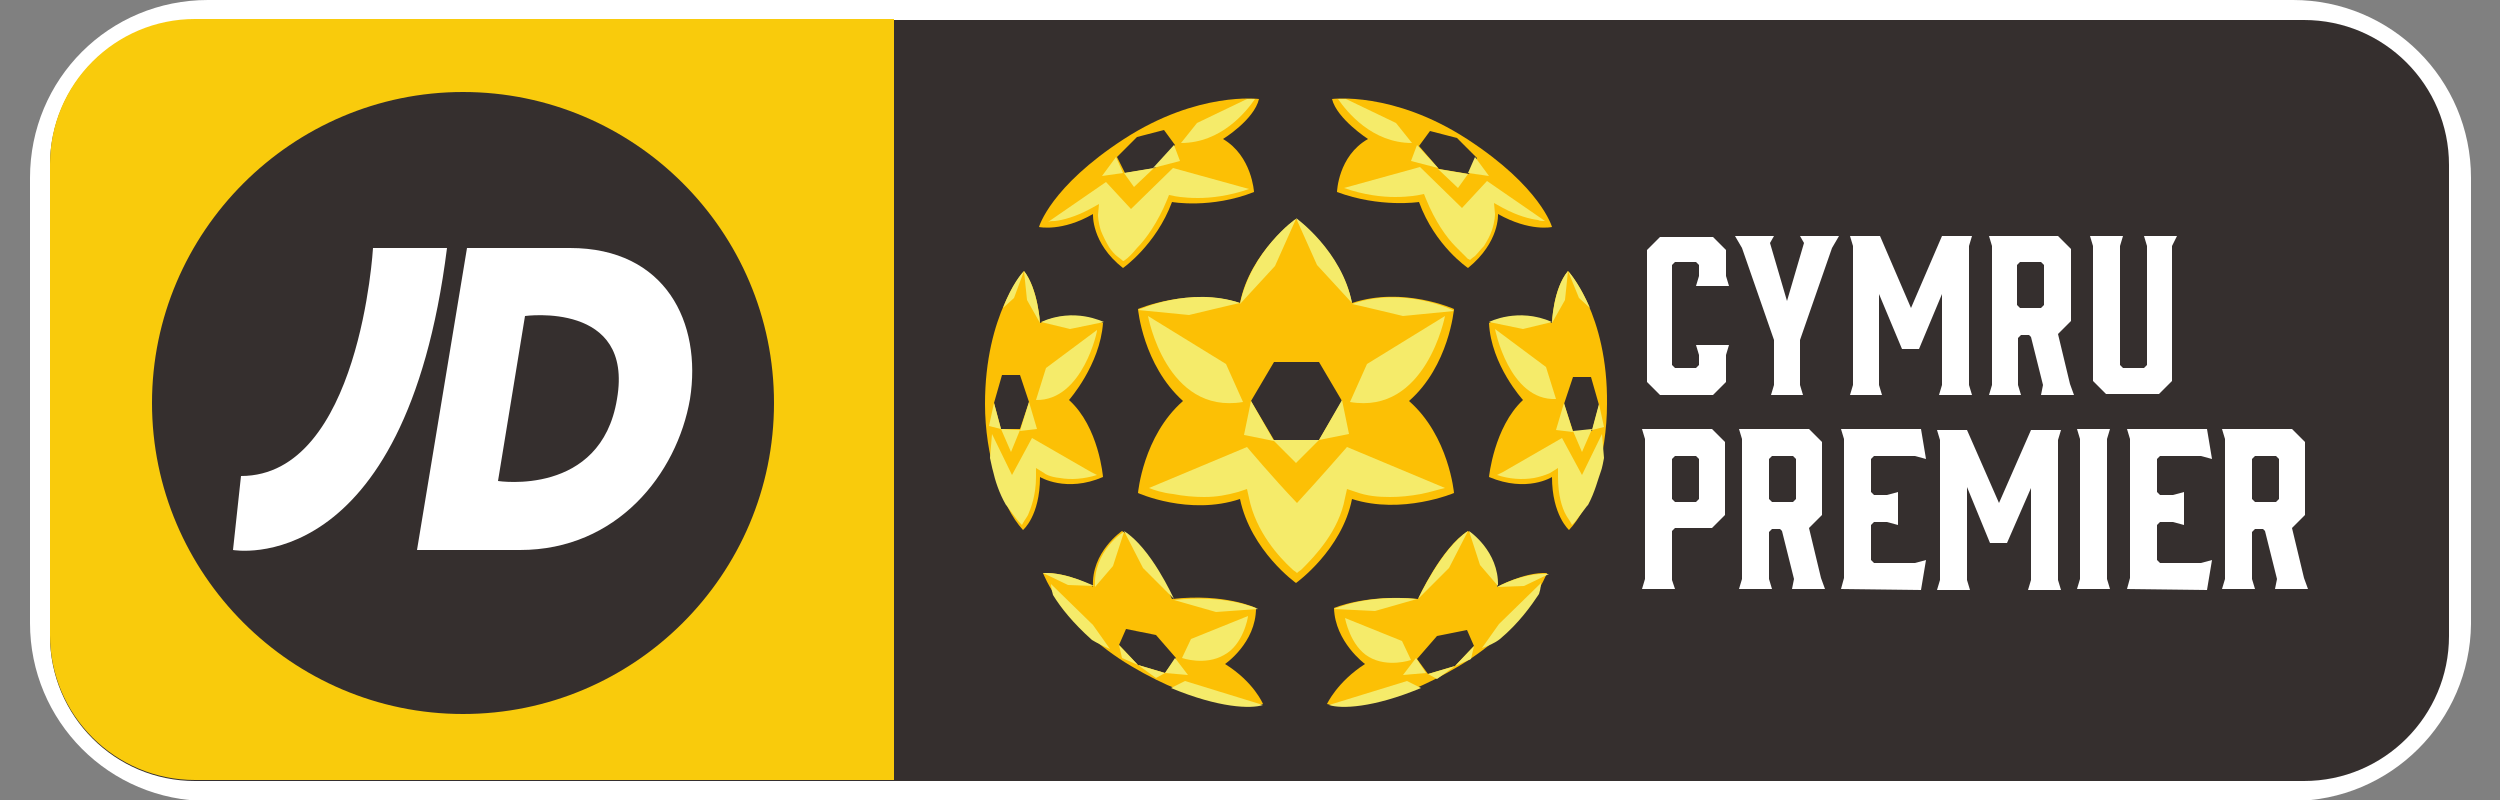 <?xml version="1.0" encoding="utf-8"?>
<!-- Generator: Adobe Illustrator 27.8.0, SVG Export Plug-In . SVG Version: 6.00 Build 0)  -->
<svg version="1.1" id="Layer_1" xmlns="http://www.w3.org/2000/svg" xmlns:xlink="http://www.w3.org/1999/xlink" x="0px" y="0px"
	 viewBox="0 0 250 80" style="enable-background:new 0 0 250 80;" xml:space="preserve">
<rect x="0" y="0" width="250" height="80" fill="#808080" stroke="none"/>
<style type="text/css">
	.st0{fill:#FFFFFF;}
	.st1{fill:#352F2E;}
	.st2{fill:#F9CB0C;}
	.st3{fill:#FCC005;}
	.st4{fill:#F5EB6A;}
</style>
<g>
	<path class="st0" d="M229.2,80.1H20.8C10.9,80.1,3,72.1,3,62.3V17.8C3,7.9,10.9,0,20.8,0h208.5c9.8,0,17.8,7.9,17.8,17.8v44.6
		C247,72.1,239.1,80.1,229.2,80.1z"/>
	<path class="st1" d="M230.4,78.1H19.5c-8,0-14.5-6.5-14.5-14.5V16.5c0-8,6.5-14.5,14.5-14.5h210.9c8,0,14.5,6.5,14.5,14.5v47.1
		C244.9,71.6,238.4,78.1,230.4,78.1z"/>
	<path class="st2" d="M89.3,1.9H19.5c-8,0-14.5,6.5-14.5,14.5v47.1c0,8,6.5,14.5,14.5,14.5h69.9V1.9z"/>
	<g>
		<path class="st1" d="M77.4,40.3c0,17.2-14,31.1-31.1,31.1s-31.1-14-31.1-31.1s14-31.1,31.1-31.1S77.4,23.1,77.4,40.3"/>
		<path class="st0" d="M44.7,24.8C40.5,58.1,23.3,55,23.3,55l0.8-7.4c11.9,0,13.2-22.8,13.2-22.8H44.7 M69,39.9
			C67.7,47.4,61.7,55,52,55H41.7l5-30.2H57C66.6,24.8,70.2,32.3,69,39.9z M52.5,31.6l-2.7,16.5c0,0,10.3,1.6,11.9-8.2
			C63.4,30.1,52.5,31.6,52.5,31.6z"/>
	</g>
	<g>
		<path class="st0" d="M164.7,38.2V25l1.3-1.3h5.3l1.3,1.3v2.6l0.3,1h-3.3l0.3-1v-1.1l-0.3-0.3h-2.1l-0.3,0.3v10l0.3,0.3h2.1
			l0.3-0.3v-1l-0.3-1h3.3l-0.3,1v2.7l-1.3,1.3H166L164.7,38.2z"/>
		<path class="st0" d="M180,38.5l0.3,1h-3.2l0.3-1V34l-3.2-9.2l-0.7-1.2h3.9l-0.4,0.7l1.7,5.8l1.7-5.8l-0.4-0.7h3.9l-0.7,1.2L180,34
			L180,38.5L180,38.5z"/>
		<path class="st0" d="M191.9,34.9h-1.7l-2.3-5.5v9.1l0.3,1H185l0.3-1V24.6l-0.3-1h3l3.1,7.2l3.1-7.2h3l-0.3,1v13.9l0.3,1h-3.3
			l0.3-1v-9.1L191.9,34.9z"/>
		<path class="st0" d="M198.9,39.5l0.3-1V24.6l-0.3-1h6.9l1.3,1.3v7.2l-1.3,1.3l1.2,5l0.4,1.1h-3.3l0.2-1l-1.2-4.8l-0.2-0.2h-0.8
			l-0.3,0.3v4.7l0.3,1H198.9z M204.1,30.8l0.3-0.3v-4l-0.3-0.3h-2.1l-0.3,0.3v4l0.3,0.3C202.1,30.8,204.1,30.8,204.1,30.8z"/>
		<path class="st0" d="M217.2,24.6v13.5l-1.3,1.3h-5.3l-1.3-1.3V24.6l-0.3-1h3.3l-0.3,1v11.9l0.3,0.3h2.1l0.3-0.3V24.6l-0.3-1h3.3
			L217.2,24.6z"/>
	</g>
	<g>
		<g>
			<path class="st3" d="M104.3,57.3c0,0,1.9,5.2,8.8,9.3s11.7,4.2,13.2,3.8c0,0-0.9-2.2-3.8-4c0,0,3.1-2.1,3.1-5.6
				c0,0-3.1-1.5-8.4-0.9c0,0-2.3-5.1-5-6.8c0,0-3.1,2.1-2.9,5.6C109.5,58.7,106.8,57.2,104.3,57.3z M111.9,64.5l0.7-1.6l3,0.6l2,2.3
				l-1.1,1.5l-2.7-0.8L111.9,64.5z"/>
			<path class="st4" d="M122.4,65.5c-1.9,1.1-4.2,0.3-4.2,0.3l0.9-1.9l5.7-2.3C124.8,61.8,124.3,64.5,122.4,65.5z M116.5,67.3
				l2.3,0.2l-1.3-1.7L116.5,67.3z M111.9,64.5l0.3,1.3l1.6,0.7L111.9,64.5z M116.5,67.3l-2.7-0.8l1.8,1.3L116.5,67.3z M126.3,70.5
				l-7.8-2.4l-1.4,0.7C121.9,70.8,125.1,70.9,126.3,70.5z M105.1,58.4c0,0,0,0.4,0.2,1.1c0.8,1.3,2,2.8,3.9,4.5
				c0.5,0.3,1.1,0.6,1.8,0.9l-1.7-2.4L105.1,58.4z M125.8,60.9c0,0-3.1-1.5-8.4-0.9l4.2,1.2L125.8,60.9L125.8,60.9L125.8,60.9z
				 M117.4,59.9L117.4,59.9L117.4,59.9L117.4,59.9z M112.4,53.1l1.9,3.7l3.1,3.1C117.3,59.7,115.1,54.8,112.4,53.1z M109.5,58.7
				L109.5,58.7l1.8-2.1l1.1-3.4C112.4,53.1,109.3,55.1,109.5,58.7z M104.3,57.3L104.3,57.3l2.5,1.2l2.7,0.1
				C109.5,58.7,106.8,57.2,104.3,57.3z"/>
		</g>
		<g>
			<path class="st3" d="M149.7,58.7c0.2-3.4-2.9-5.6-2.9-5.6c-2.7,1.7-5,6.8-5,6.8c-5.2-0.5-8.4,0.9-8.4,0.9
				c0.1,3.4,3.1,5.6,3.1,5.6c-2.8,1.8-3.8,4-3.8,4c1.6,0.5,6.3,0.3,13.2-3.8s8.8-9.3,8.8-9.3C152.4,57.2,149.7,58.7,149.7,58.7z
				 M145.5,66.6l-2.7,0.8l-1.1-1.5l2-2.3l3-0.6l0.7,1.6L145.5,66.6z"/>
			<path class="st4" d="M134.5,61.8l5.7,2.3l0.9,1.9c0,0-2.3,0.8-4.2-0.3S134.5,61.8,134.5,61.8z M141.6,65.8l-1.3,1.7l2.3-0.2
				L141.6,65.8z M145.5,66.6l1.6-0.7l0.3-1.3L145.5,66.6z M143.7,67.9l1.8-1.3l-2.7,0.8L143.7,67.9z M142.1,68.8l-1.4-0.7l-7.8,2.4
				C134.1,70.9,137.3,70.8,142.1,68.8z M149.9,62.4l-1.7,2.4c0.6-0.2,1.3-0.5,1.8-0.9c1.9-1.6,3.1-3.3,3.9-4.5
				c0.2-0.6,0.2-1.1,0.2-1.1L149.9,62.4z M133.4,60.9L133.4,60.9l4.1,0.2l4.2-1.2C136.6,59.4,133.4,60.9,133.4,60.9L133.4,60.9z
				 M141.8,59.9L141.8,59.9L141.8,59.9L141.8,59.9z M141.8,59.9l3.1-3.1l1.9-3.7C144.2,54.8,141.9,59.7,141.8,59.9z M146.9,53.1
				l1.1,3.4l1.8,2.1l0,0C149.9,55.1,146.9,53.1,146.9,53.1z M149.7,58.7l2.7-0.1l2.5-1.2l0,0C152.4,57.2,149.7,58.7,149.7,58.7z"/>
		</g>
		<g>
			<path class="st3" d="M156.8,27.1c-1.5,1.8-1.6,5.2-1.6,5.2c-3.4-1.6-6.3,0-6.3,0c0.2,4.2,3.4,7.7,3.4,7.7
				c-2.9,2.7-3.4,7.7-3.4,7.7c3.8,1.6,6.3,0,6.3,0c0,3.8,1.7,5.3,1.7,5.3c2.2-2.3,3.8-7.5,3.8-12.6
				C160.8,31.4,156.8,27.1,156.8,27.1z M157.3,43.1l-0.9-2.7l0.9-2.7h1.8l0.8,2.8l-0.7,2.6L157.3,43.1z"/>
			<path class="st4" d="M149.5,32.9l5.1,3.8l1,3.2C150.9,40.1,149.5,32.9,149.5,32.9z M156.4,40.3l-0.8,2.7l1.7,0.2L156.4,40.3z
				 M159.9,40.4l-0.7,2.6l1.2-0.3L159.9,40.4z M157.3,43.1l0.9,2.1l1-2.3L157.3,43.1z M148.9,32.2l3.4,0.7l2.9-0.7
				C151.8,30.7,148.9,32.2,148.9,32.2z M156.8,27.1c-1.5,1.8-1.6,5.2-1.6,5.2l1.3-2.3L156.8,27.1z M156.8,27.1l1.1,2.7l1.1,1
				C158,28.5,157,27.3,156.8,27.1L156.8,27.1z M149.7,47.5c1.2,0.4,2.5,0.5,3.7,0.3c1-0.2,1.6-0.5,1.6-0.5l0,0l0.8-0.5v0.9
				c0,1.8,0.4,3.1,0.8,3.8c0.1,0.2,0.4,0.6,0.5,0.8l0.1,0.2l0.2-0.2c0.4-0.5,1.3-1.7,1.3-1.7l0.1-0.1l0,0c0.7-1.3,1-2.6,1.3-3.4
				c0,0,0.1-0.2,0.3-1.3l-0.2-2.4l-2,4.1l-2-3.7l-5.9,3.4l0,0L149.7,47.5z"/>
		</g>
		<g id="Daffodil_10_">
			<path class="st3" d="M140.9,40.1c4-3.5,4.5-9.2,4.5-9.2s-5.1-2.3-10.2-0.6c-1.1-5.2-5.6-8.4-5.6-8.4s-4.6,3.3-5.6,8.4
				c-5-1.6-10.2,0.6-10.2,0.6s0.5,5.6,4.5,9.2c-4,3.5-4.5,9.2-4.5,9.2s5.1,2.3,10.2,0.6c1.1,5.2,5.6,8.4,5.6,8.4s4.6-3.3,5.6-8.4
				c5,1.6,10.2-0.6,10.2-0.6S144.9,43.6,140.9,40.1z M131.9,44h-4.5l-2.3-3.9l2.3-3.9h4.5l2.3,3.9L131.9,44z"/>
			<path class="st4" d="M114.8,31.6l7.8,4.8l1.7,3.8C116.6,41.5,114.8,31.6,114.8,31.6z M124,30.4L124,30.4c0.1-0.1,3.5-3.8,3.5-3.8
				l2.1-4.7C129.6,21.8,125.1,25.1,124,30.4z M125.1,40.1l-0.7,3.4l3,0.6L125.1,40.1z M144.5,31.6l-7.8,4.8l-1.7,3.8
				C142.6,41.5,144.5,31.6,144.5,31.6z M129.6,21.8l2.1,4.7c0,0,3.5,3.8,3.5,3.8l0,0C134.2,25.1,129.6,21.8,129.6,21.8z M131.9,44
				l3-0.6l-0.7-3.4L131.9,44z M127.3,44l2.3,2.3l0,0l0,0l2.3-2.3H127.3z M134.7,44.7c0,0-2.7,3.1-5,5.6c-2.4-2.5-5-5.6-5-5.6
				l-9.8,4.1c0.5,0.2,1.4,0.5,2.4,0.6c1,0.2,2.1,0.3,3.1,0.3c1.3,0,2.3-0.2,3.4-0.5l0.9-0.3l0.2,0.9c0.7,3.4,3,5.9,4.3,7.1
				c0.2,0.2,0.3,0.2,0.5,0.4c0.2-0.2,0.3-0.2,0.5-0.4c1.3-1.3,3.7-3.8,4.3-7.1l0.2-0.9l0.9,0.3c1.1,0.4,2.2,0.5,3.4,0.5
				c1,0,2-0.1,3.1-0.3c1-0.2,1.9-0.5,2.4-0.6L134.7,44.7z M135.2,30.4L135.2,30.4c0.1,0,5.1,1.2,5.1,1.2l5.1-0.5
				C145.4,31,140.3,28.6,135.2,30.4z M113.8,31l5.1,0.5c0,0,5-1.2,5.1-1.2l0,0C119,28.6,113.8,31,113.8,31z"/>
		</g>
		<g>
			<path class="st3" d="M98.5,40.4c0,5.1,1.6,10.2,3.8,12.6c0,0,1.7-1.4,1.7-5.3c0,0,2.6,1.6,6.3,0c0,0-0.4-5-3.4-7.7
				c0,0,3.1-3.5,3.4-7.7c0,0-2.9-1.6-6.3,0c0,0-0.2-3.4-1.6-5.2C102.4,27.1,98.5,31.4,98.5,40.4z M100.1,42.9l-0.7-2.6l0.8-2.8h1.8
				l0.9,2.7l-0.9,2.7L100.1,42.9z"/>
			<path class="st4" d="M103.6,40l1-3.2l5.1-3.8C109.8,32.9,108.3,40.1,103.6,40z M102,43.1l1.7-0.2l-0.8-2.7L102,43.1z M98.9,42.6
				l1.2,0.3l-0.7-2.6L98.9,42.6z M100.1,42.9l1,2.3L102,43L100.1,42.9z M104.1,32.2l2.9,0.7l3.4-0.7
				C110.3,32.2,107.5,30.7,104.1,32.2z M102.7,30l1.3,2.3c0,0-0.2-3.4-1.6-5.2L102.7,30z M102.4,27.1c-0.2,0.2-1.2,1.3-2.1,3.7
				l1.1-1L102.4,27.1L102.4,27.1z M109.1,47.2L109.1,47.2l-5.9-3.4l-2,3.7l-2-4.1L99,45.8c0.2,1,0.3,1.3,0.3,1.3
				c0.2,0.9,0.6,2.2,1.3,3.4l0,0l0.1,0.1c0,0,0.9,1.3,1.3,1.7l0.2,0.2l0.1-0.2c0.1-0.2,0.4-0.6,0.5-0.8c0.3-0.7,0.8-2,0.8-3.8v-0.9
				l0.8,0.5l0,0c0.1,0.1,0.6,0.4,1.6,0.5c1.1,0.2,2.4,0.1,3.7-0.3L109.1,47.2z"/>
		</g>
		<g>
			<path class="st3" d="M109.3,21.4c0,0-0.2,2.9,3,5.4c0,0,3.3-2.3,4.9-6.6c0,0,3.9,0.7,8.2-1c0,0-0.2-3.6-3.1-5.3
				c0,0,3.1-1.9,3.6-4c0,0-6.1-0.8-13.5,4c-7.4,4.8-8.5,8.8-8.5,8.8S106.2,23.2,109.3,21.4z M111.7,15.7l2-2l2.7-0.7l1.1,1.5l-2,2.3
				l-3,0.5L111.7,15.7z"/>
			<path class="st4" d="M117.4,14.5l0.6,1.6l-2.7,0.7L117.4,14.5z M115.4,16.8l-3,0.5l1,1.4L115.4,16.8z M110.2,17.6l2.1-0.3
				l-0.7-1.6L110.2,17.6z M105.5,22.1c0.8-0.1,2-0.4,3.5-1.2l0.9-0.5l-0.1,1.1c0,0,0,0.7,0.3,1.6c0.2,0.5,0.5,1.1,0.8,1.6
				c0.2,0.3,0.5,0.7,0.9,1c0.3,0.2,0.5,0.4,0.5,0.4c0.1,0,0.2-0.1,0.2-0.1c0.3-0.2,0.7-0.6,1.2-1.2c0.9-0.9,2.1-2.6,3-4.8l0.2-0.5
				l0.5,0.1c0,0,0.9,0.2,2.4,0.2c1.3,0,3.1-0.2,5.1-0.9l-7.6-2.1l-4.2,4.1l-2.5-2.7l-5.8,4C105,22.1,105.2,22.1,105.5,22.1z
				 M125.5,9.9c-0.2,0-0.5,0-0.8,0l-5,2.4l-1.6,2C122.1,14.3,124.6,11.2,125.5,9.9z"/>
		</g>
		<g>
			<path class="st3" d="M155.2,22.7c0,0-1.1-4-8.5-8.8s-13.5-4-13.5-4c0.5,2,3.6,4,3.6,4c-3,1.7-3.1,5.3-3.1,5.3
				c4.3,1.6,8.2,1,8.2,1c1.6,4.4,4.9,6.6,4.9,6.6c3.2-2.6,3-5.4,3-5.4C153,23.2,155.2,22.7,155.2,22.7z M146.9,17.4l-3-0.5l-2-2.3
				l1.1-1.5l2.7,0.7l2,2L146.9,17.4z"/>
			<path class="st4" d="M143.8,16.8l-2.7-0.7l0.6-1.6L143.8,16.8z M145.8,18.8l1-1.4l-3-0.5L145.8,18.8z M147.5,15.7l-0.7,1.6
				l2.1,0.3L147.5,15.7z M154.5,22.1l-5.8-4l-2.5,2.7l-4.2-4.1l-7.6,2.1c2,0.7,3.8,0.9,5.1,0.9c1.5,0,2.4-0.2,2.4-0.2l0.5-0.1
				l0.2,0.5c0.9,2.2,2,3.8,3,4.8c0.5,0.5,0.9,0.9,1.2,1.2c0.1,0,0.2,0.1,0.2,0.1c0,0,0.2-0.2,0.5-0.4c0.3-0.3,0.5-0.6,0.9-1
				c0.3-0.5,0.6-1,0.8-1.6c0.3-0.9,0.3-1.6,0.3-1.6l-0.1-1.1l0.9,0.5c1.5,0.8,2.7,1.1,3.5,1.2C154,22.1,154.2,22.1,154.5,22.1z
				 M141.2,14.3l-1.6-2l-5-2.4c-0.3,0-0.5,0-0.8,0C134.7,11.2,137.2,14.3,141.2,14.3z"/>
		</g>
	</g>
	<g>
		<path class="st0" d="M167.5,58.9h-3.3l0.3-1v-14l-0.3-1h7l1.3,1.3v7.3l-1.3,1.3h-3.7l-0.3,0.3V58L167.5,58.9z M167.5,50.2h2.1
			l0.3-0.3v-4l-0.3-0.3h-2.1l-0.3,0.3v4L167.5,50.2z"/>
		<path class="st0" d="M173.9,58.9l0.3-1v-14l-0.3-1h7l1.3,1.3v7.3l-1.3,1.3l1.2,5l0.4,1.1h-3.3l0.2-1l-1.2-4.8l-0.2-0.2h-0.8
			l-0.3,0.3v4.7l0.3,1H173.9z M179.3,50.2l0.3-0.3v-4l-0.3-0.3h-2.1l-0.3,0.3v4l0.3,0.3H179.3z"/>
		<path class="st0" d="M184.1,58.9l0.3-1.1V43.9l-0.3-1h8l0.5,3l-1.1-0.3h-4.1l-0.3,0.3v3.3l0.3,0.3h1.3l1.1-0.3v3.3l-1.1-0.3h-1.3
			l-0.3,0.3V56l0.3,0.3h4.1l1.1-0.3l-0.5,3L184.1,58.9L184.1,58.9z"/>
		<path class="st0" d="M200.7,54.3H199l-2.3-5.6V58l0.3,1h-3.3l0.3-1v-14l-0.3-1h3l3.2,7.3l3.2-7.3h3l-0.3,1v14l0.3,1h-3.3l0.3-1
			v-9.2L200.7,54.3z"/>
		<path class="st0" d="M211,58.9h-3.3l0.3-1v-14l-0.3-1h3.3l-0.3,1v14L211,58.9z"/>
		<path class="st0" d="M212.7,58.9l0.3-1.1V43.9l-0.3-1h8l0.5,3l-1.1-0.3H216l-0.3,0.3v3.3l0.3,0.3h1.3l1.1-0.3v3.3l-1.1-0.3H216
			l-0.3,0.3V56l0.3,0.3h4.1l1.1-0.3l-0.5,3L212.7,58.9L212.7,58.9z"/>
		<path class="st0" d="M222.2,58.9l0.3-1v-14l-0.3-1h7l1.3,1.3v7.3l-1.3,1.3l1.2,5l0.4,1.1h-3.3l0.2-1l-1.2-4.8l-0.2-0.2h-0.8
			l-0.3,0.3v4.7l0.3,1H222.2z M227.6,50.2l0.3-0.3v-4l-0.3-0.3h-2.1l-0.3,0.3v4l0.3,0.3H227.6z"/>
	</g>
</g>
</svg>
